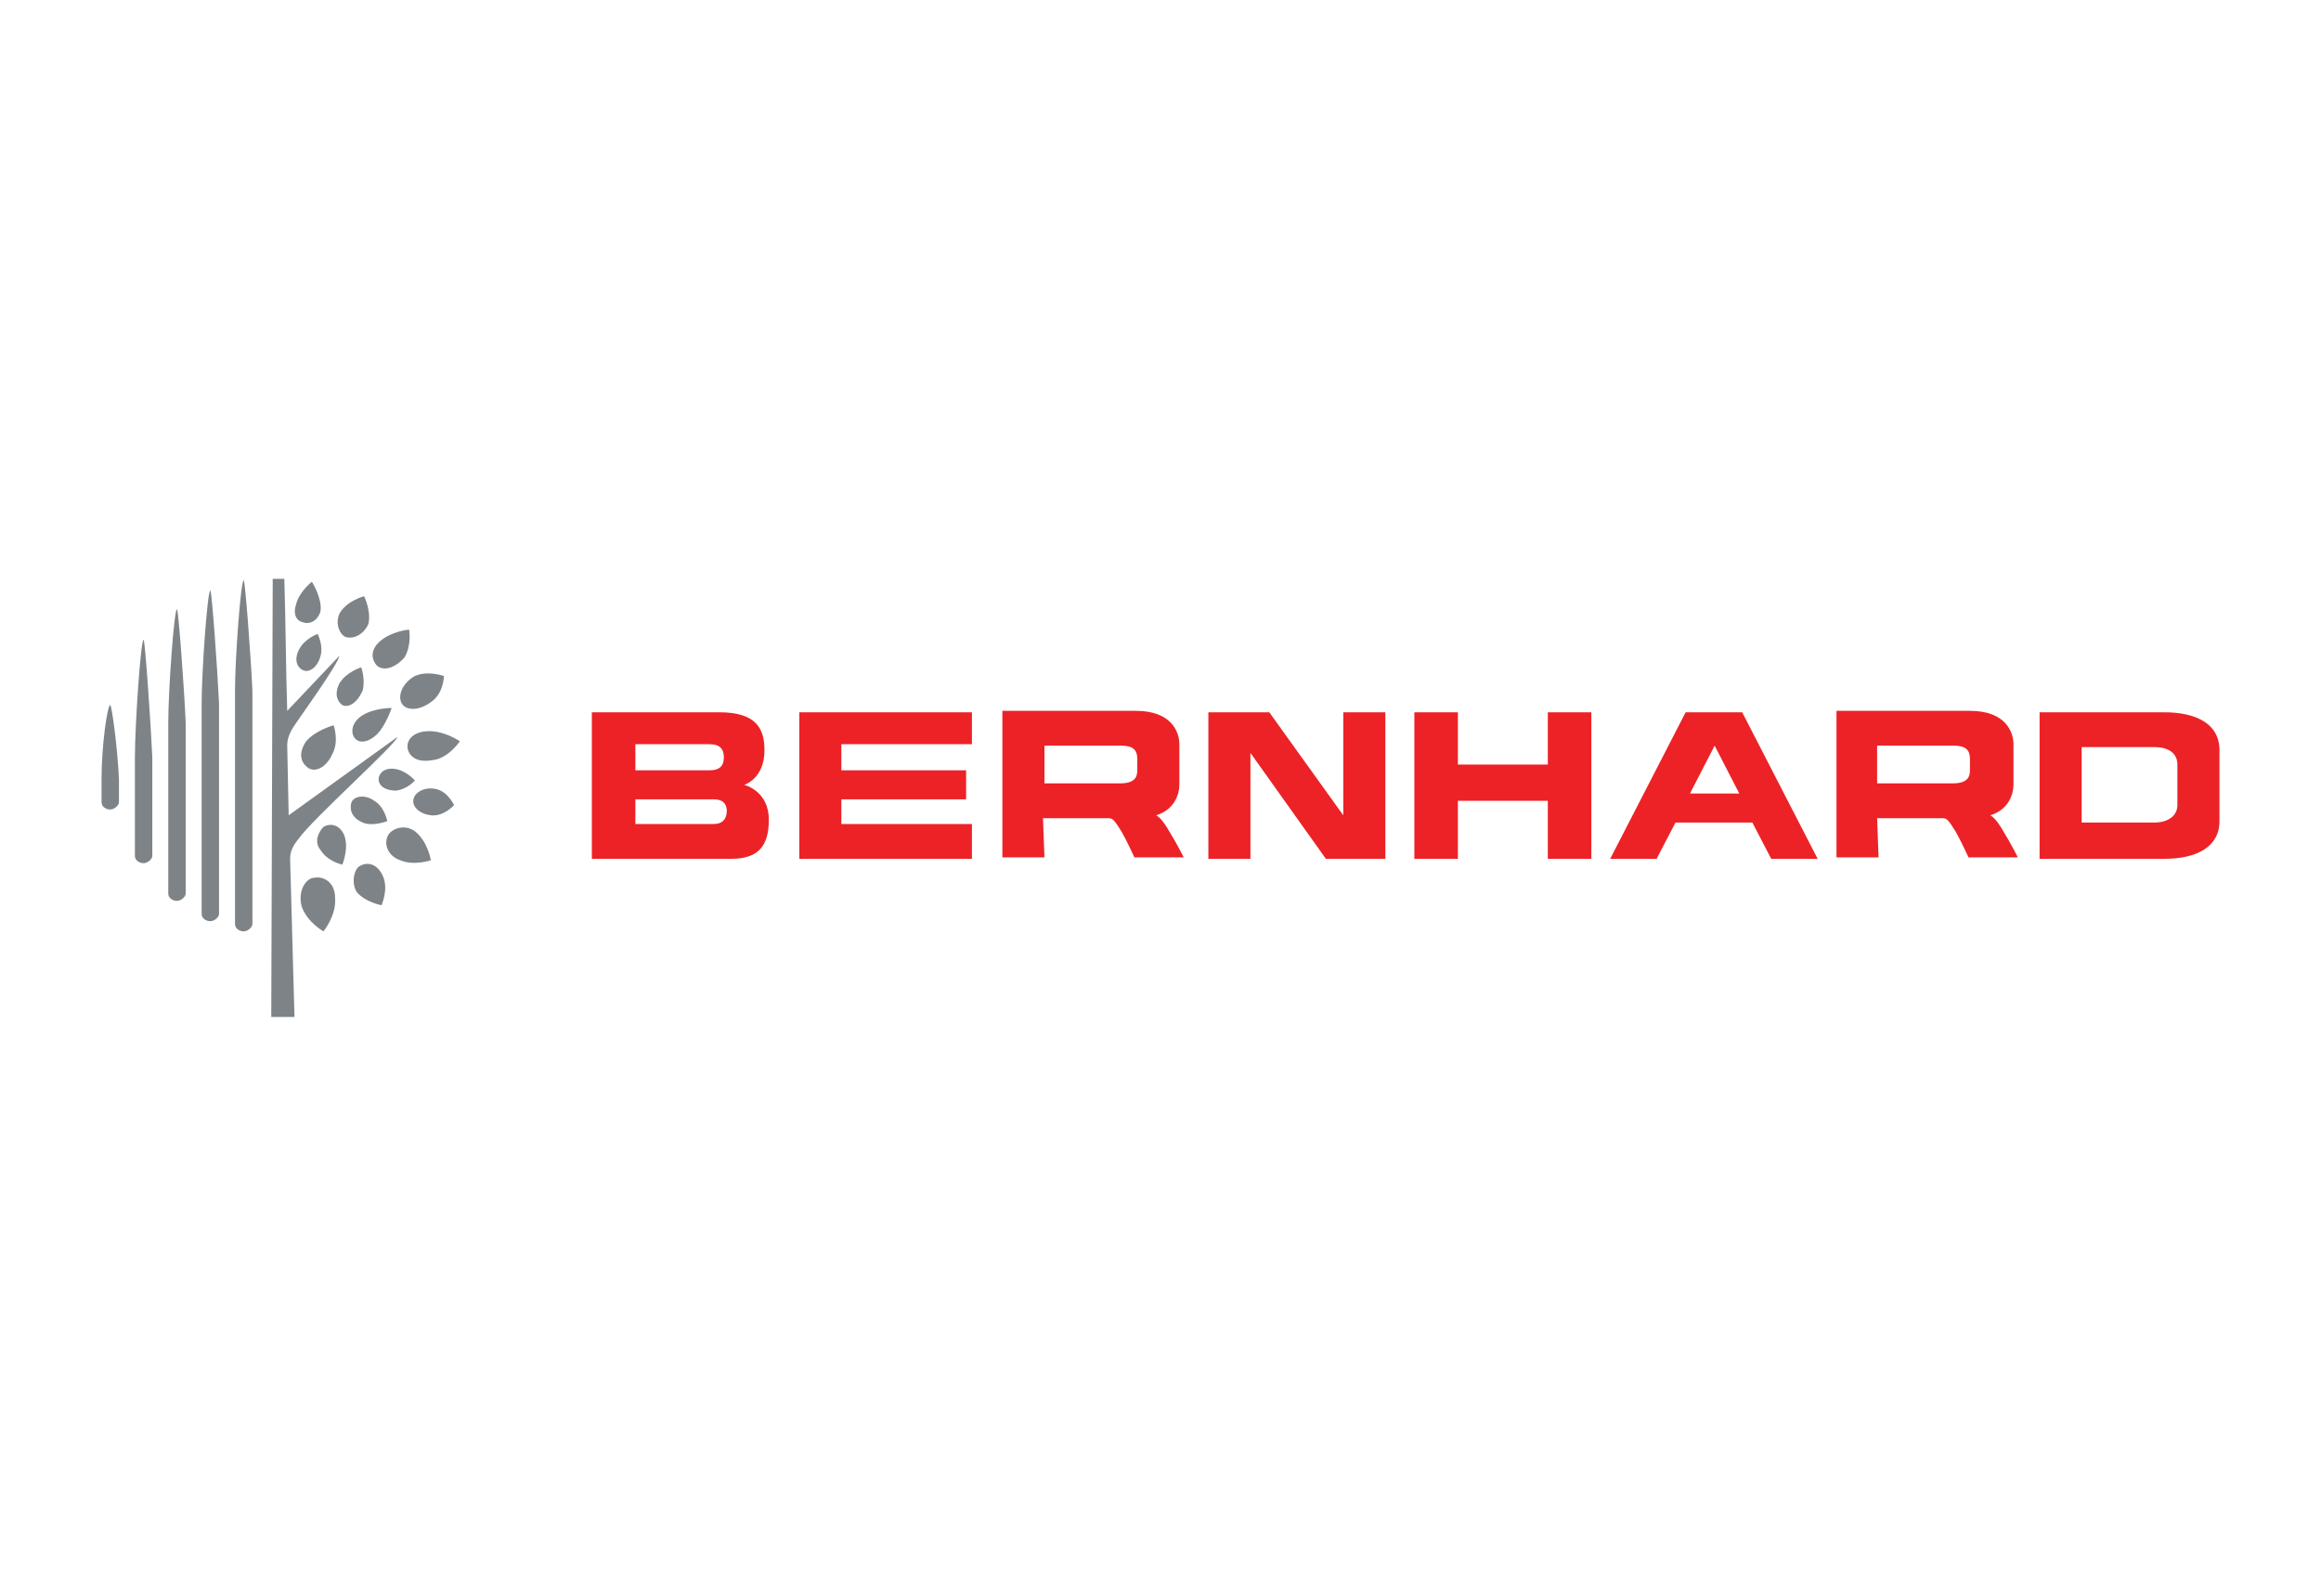 <svg version="1.1" id="Layer_1" xmlns="http://www.w3.org/2000/svg" xmlns:xlink="http://www.w3.org/1999/xlink" x="0" y="0" viewBox="0 0 160 110" style="enable-background:new 0 0 160 110" xml:space="preserve"><style>.st3{fill-rule:evenodd;clip-rule:evenodd;fill:#7e8387}</style><path d="M49.2 56.8c.8 0 .9-.6.9-.9s-.1-.8-.9-.8h-5.4v1.7h5.4zm-.3-3.7c.7 0 1-.3 1-.9s-.3-.9-1-.9h-5.1v1.8h5.1zm-8.1 6.1V49.1h8.8c2.5 0 3.1 1.1 3.1 2.6 0 2-1.4 2.4-1.4 2.4s1.7.4 1.7 2.4c0 1.9-.8 2.7-2.6 2.7h-9.6zm26.2 0H55.1V49.1H67v2.2h-9v1.8h8.6v2H58v1.7h9zm16.3 0V49.1h4.2l5.1 7.1v-7.1h2.9v10.1h-4.1l-5.2-7.3v7.3zm23.4-4v4h3V49.1h-3v3.6h-6.2v-3.6h-3v10.1h3v-4zm8.8 1.5-1.3 2.5H111l5.2-10.1h3.9l5.2 10.1h-3.2l-1.3-2.5h-5.3zm4.4-2-1.7-3.3-1.7 3.3h3.4zM72 54v-2.6h5.3c.8 0 1.1.3 1.1.9v.7c0 .4 0 1-1.2 1H72zm-.1 2.4h4.5c.3 0 .4.1.9.9.3.5.9 1.8.9 1.8h3.4s-.5-1-1-1.8c-.4-.7-.7-1-.9-1.1 1.3-.4 1.6-1.5 1.6-2.1v-2.8c0-.8-.5-2.3-3-2.3h-9.2v10.1H72l-.1-2.7z" style="fill-rule:evenodd;clip-rule:evenodd;fill:#ec2227"/><defs><path id="SVGID_1_" d="M7 39.9h146v30.2H7z"/></defs><clipPath id="SVGID_00000053503383845030804920000010129344806674983594_"><use xlink:href="#SVGID_1_" style="overflow:visible"/></clipPath><path style="clip-path:url(#SVGID_00000053503383845030804920000010129344806674983594_);fill-rule:evenodd;clip-rule:evenodd;fill:#ec2227" d="M129.4 54v-2.6h5.3c.8 0 1.1.3 1.1.9v.7c0 .4 0 1-1.2 1h-5.2zm0 2.4h4.5c.3 0 .4.1.9.9.3.5.9 1.8.9 1.8h3.4s-.5-1-1-1.8c-.4-.7-.7-1-.9-1.1 1.3-.4 1.6-1.5 1.6-2.1v-2.8c0-.8-.5-2.3-3-2.3h-9.2v10.1h2.9l-.1-2.7z"/><defs><path id="SVGID_00000152223233192715128100000005886992868549766062_" d="M7 39.9h146v30.2H7z"/></defs><clipPath id="SVGID_00000119093127763426397320000011816142907173541812_"><use xlink:href="#SVGID_00000152223233192715128100000005886992868549766062_" style="overflow:visible"/></clipPath><path style="clip-path:url(#SVGID_00000119093127763426397320000011816142907173541812_);fill-rule:evenodd;clip-rule:evenodd;fill:#ec2227" d="M150.1 52.7c0-.7-.5-1.2-1.6-1.2h-5v5.2h5c1 0 1.6-.5 1.6-1.2v-2.8zm2.9 3.9c0 1.8-1.6 2.6-3.8 2.6h-8.6V49.1h8.6c2.2 0 3.8.8 3.8 2.6v4.9z"/><path class="st3" d="M14.5 40.7c-.2 0-.6 5.6-.6 7.8V63c0 .3.3.5.6.5s.6-.3.6-.5V48.5c-.1-2.2-.5-7.8-.6-7.8zm2.3-.7c-.2 0-.6 5.4-.6 7.6v16.1c0 .3.3.5.6.5s.6-.3.6-.5V47.6c-.1-2.2-.5-7.6-.6-7.6zm-4.6 2c-.2 0-.6 5.6-.6 7.8v11.8c0 .3.3.5.6.5s.6-.3.6-.5V49.8c-.1-2.3-.5-7.8-.6-7.8zm-2.3 2.1c-.2 0-.6 5.9-.6 8.1V59c0 .3.3.5.6.5s.6-.3.6-.5v-6.8c-.1-2.2-.5-8.1-.6-8.1z"/><defs><path id="SVGID_00000016777678357075943520000006127299819148206235_" d="M7 39.9h146v30.2H7z"/></defs><clipPath id="SVGID_00000046302213570680621330000000627011365641426841_"><use xlink:href="#SVGID_00000016777678357075943520000006127299819148206235_" style="overflow:visible"/></clipPath><path style="clip-path:url(#SVGID_00000046302213570680621330000000627011365641426841_);fill-rule:evenodd;clip-rule:evenodd;fill:#7e8387" d="M7.6 48.6c-.2 0-.6 2.8-.6 5.1v1.6c0 .3.3.5.6.5s.6-.3.6-.5v-1.6c-.1-2.2-.5-5.1-.6-5.1z"/><defs><path id="SVGID_00000160185735078089879550000013871634487254198425_" d="M7 39.9h146v30.2H7z"/></defs><clipPath id="SVGID_00000176764897205251079760000009806282346132969895_"><use xlink:href="#SVGID_00000160185735078089879550000013871634487254198425_" style="overflow:visible"/></clipPath><path style="clip-path:url(#SVGID_00000176764897205251079760000009806282346132969895_);fill-rule:evenodd;clip-rule:evenodd;fill:#7e8387" d="M20.3 70.1 20 59.2c0-.4.1-.8.6-1.4.9-1.3 6.7-6.5 6.8-7l-7.5 5.4-.1-4.8c0-.4.1-.8.5-1.4.4-.6 3-4.2 3.1-4.8L19.8 49c-.1-3-.1-6-.2-9.1-.3-.1-.5-.1-.8 0l-.1 30.2h1.6z"/><path class="st3" d="M20.9 42.9c-.5-.1-.7-.6-.5-1.2.2-.9 1.1-1.6 1.1-1.6s.7 1.1.6 2c-.1.5-.6 1-1.2.8zm.3 10c-.4-.3-.7-.9-.1-1.8.7-.8 1.9-1.1 1.9-1.1s.4 1.1-.1 2c-.4.9-1.2 1.3-1.7.9zm2.4-4.3c-.3-.2-.6-.7-.2-1.5.5-.8 1.5-1.1 1.5-1.1s.3.8.1 1.6c-.4.9-1 1.2-1.4 1zm.8 2.2c-.2-.3-.2-1 .6-1.5s2-.5 2-.5-.4 1.2-1 1.8c-.6.6-1.3.7-1.6.2zm1.6-4.9c-.3-.3-.6-1 .2-1.7s2-.8 2-.8.2 1-.3 1.9c-.6.7-1.4 1-1.9.6zm-2.2-2c-.4-.2-.7-.9-.4-1.6.5-.9 1.7-1.2 1.7-1.2s.5 1 .3 1.9c-.3.7-1 1.1-1.6.9zm-2.1 16.6c.6-.1 1.4.3 1.4 1.4.1 1.2-.8 2.3-.8 2.3s-1.1-.6-1.5-1.7c-.3-1.1.3-2 .9-2zm2.5-5.1c.1-.5.9-.7 1.6-.2.7.4.9 1.4.9 1.4s-1 .4-1.7.1c-.7-.3-.9-.8-.8-1.3zm3.5-6.9c-.3-.5 0-1.4.9-1.9.9-.4 2 0 2 0s0 1.2-.9 1.8c-.8.6-1.7.6-2 .1zm.4 3.1c-.1-.6.4-1.2 1.5-1.2s2.1.7 2.1.7-.8 1.2-1.9 1.3c-1.1.2-1.6-.3-1.7-.8zM22.3 57c.3-.2 1-.3 1.4.5.4.9-.1 2.1-.1 2.1s-1-.2-1.5-1c-.5-.6-.1-1.3.2-1.6zm2.5 2.7c.5-.3 1.2-.2 1.6.7.4.9-.1 2-.1 2s-1.1-.2-1.7-.9c-.4-.6-.2-1.6.2-1.8zm-3.9-13.5c-.3-.1-.7-.6-.3-1.4.4-.8 1.3-1.1 1.3-1.1s.4.8.2 1.5c-.2.8-.8 1.2-1.2 1zm5.9 11.3c.3-.4 1.1-.7 1.8-.2.9.7 1.1 2 1.1 2s-1.2.4-2.1 0c-.9-.3-1.2-1.2-.8-1.8zm-.7-3.8c0-.3.3-.8 1.1-.7.8.1 1.4.8 1.4.8s-.5.6-1.3.7c-.7 0-1.2-.3-1.2-.8zm2.4 1.4c.1-.5.8-.9 1.6-.7.8.2 1.2 1.1 1.2 1.1s-.7.8-1.6.7c-.8-.1-1.3-.6-1.2-1.1z"/></svg>